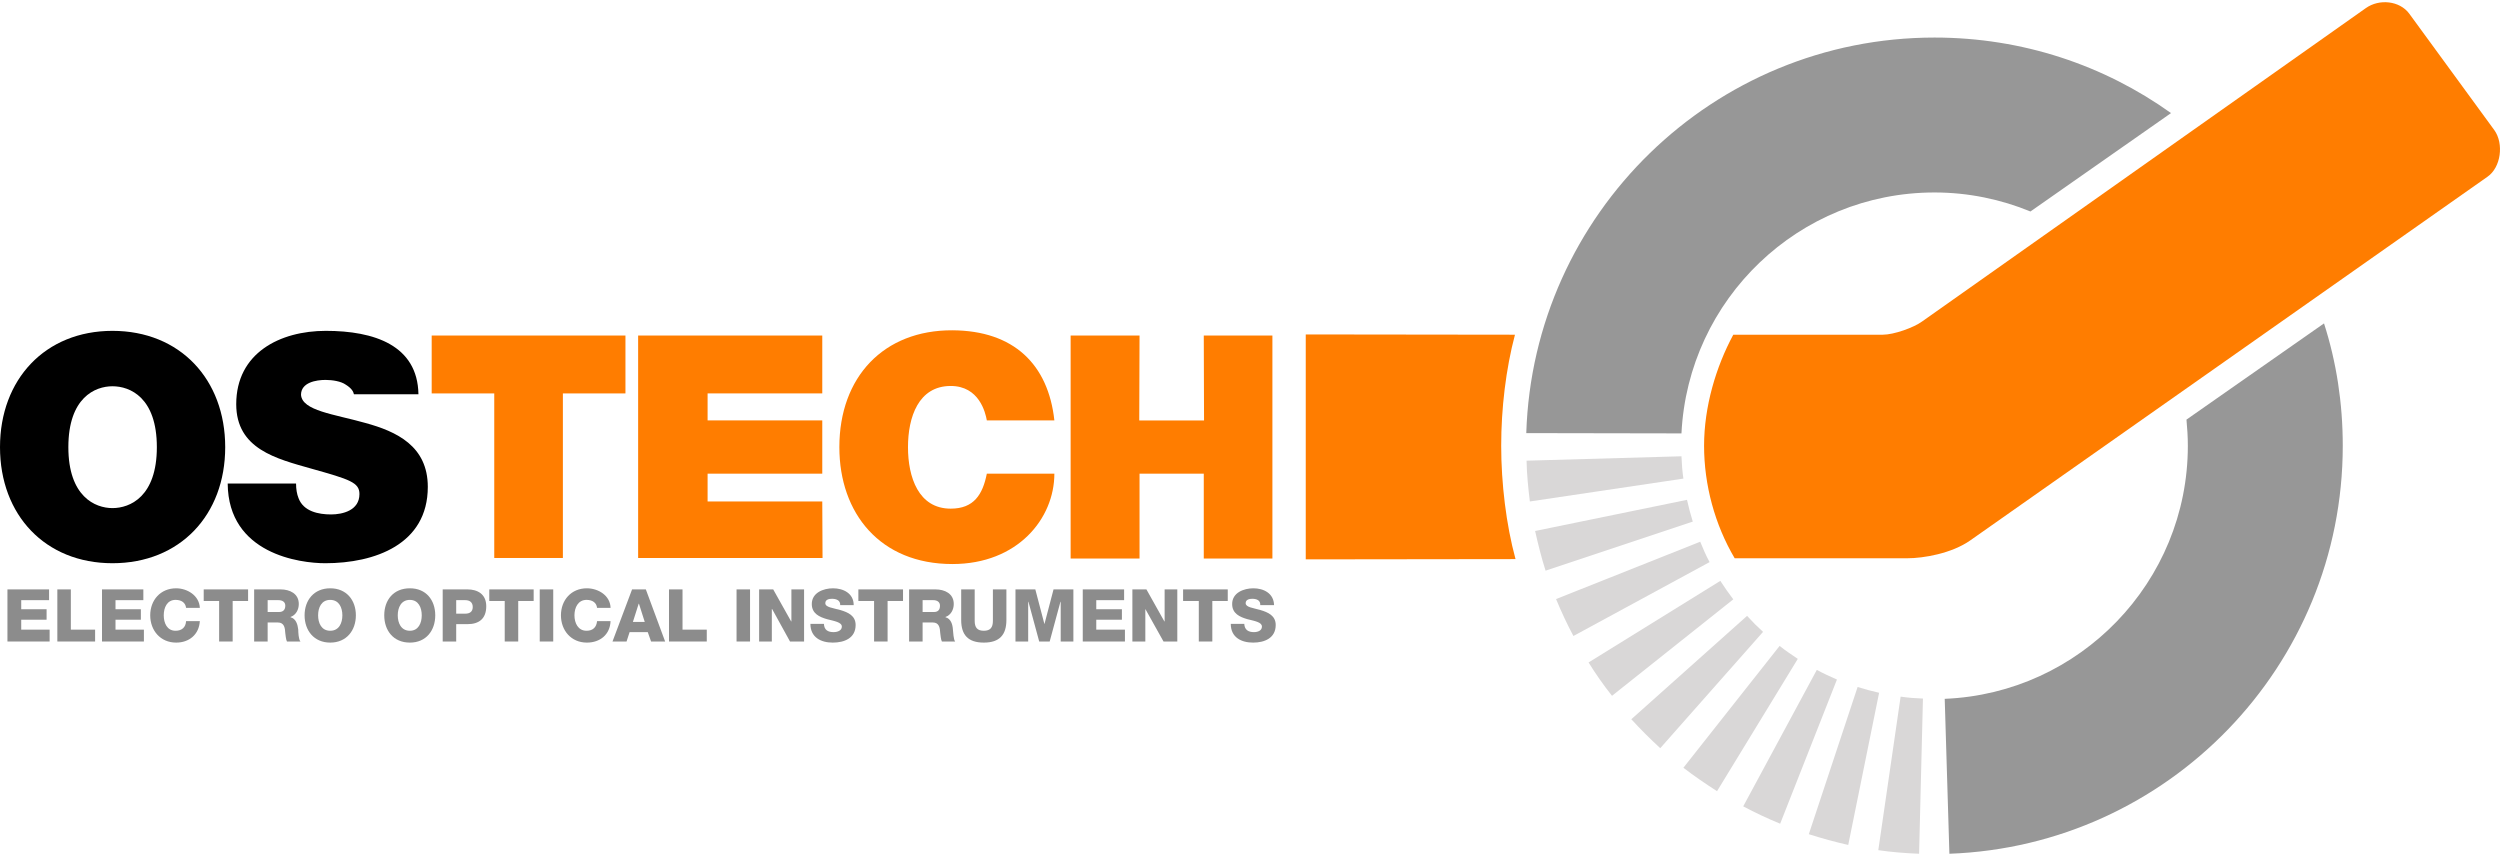 <?xml version="1.0" encoding="UTF-8" standalone="no"?>
<svg
   xmlns:dc="http://purl.org/dc/elements/1.1/"
   xmlns:cc="http://creativecommons.org/ns#"
   xmlns:rdf="http://www.w3.org/1999/02/22-rdf-syntax-ns#"
   xmlns:svg="http://www.w3.org/2000/svg"
   xmlns="http://www.w3.org/2000/svg"
   id="svg96"
   version="1.2"
   viewBox="0 0 653 224"
   height="224pt"
   width="653pt">
  <defs
     id="defs5">
    <clipPath
       id="clip1">
      <path
         id="path2"
         d="M 341 0.578 L 653 0.578 L 653 147 L 341 147 Z M 341 0.578 " />
    </clipPath>
  </defs>
  <g
     id="surface530">
    <path
       id="path7"
       d="m 0,116.801 c 0,17.715 11.809,30.312 29.375,30.312 17.641,0 29.449,-12.598 29.449,-30.312 C 58.824,99.09 47.016,86.418 29.375,86.418 11.809,86.418 0,99.09 0,116.801 Z m 17.855,0 c 0,-12.957 6.984,-15.91 11.52,-15.91 4.609,0 11.594,2.953 11.594,15.91 0,12.891 -6.984,15.914 -11.594,15.914 -4.535,0 -11.52,-3.023 -11.52,-15.914"
       style="fill:#000000;fill-opacity:1;fill-rule:evenodd;stroke:none" />
    <path
       id="path9"
       d="m 59.473,126.305 c 0.145,18.434 18.934,20.809 25.488,20.809 12.887,0 26.781,-4.895 26.781,-19.941 0,-10.656 -8.133,-14.473 -16.344,-16.707 -8.133,-2.301 -16.488,-3.168 -16.773,-7.344 0,-3.238 3.961,-3.887 6.406,-3.887 1.801,0 4.031,0.359 5.258,1.223 1.512,0.938 2.016,1.801 2.16,2.52 H 109.297 C 109.078,90.164 97.703,86.418 85.105,86.418 c -11.953,0 -23.402,5.762 -23.402,19.152 0,11.734 10.512,14.254 19.656,16.848 10.008,2.809 12.527,3.602 12.527,6.625 0,4.32 -4.461,5.328 -7.414,5.328 -3.312,0 -7.199,-0.793 -8.496,-4.25 -0.434,-1.078 -0.648,-2.375 -0.648,-3.816 H 59.473"
       style="fill:#000000;fill-opacity:1;fill-rule:evenodd;stroke:none" />
    <path
       id="path11"
       d="m 129.098,145.746 h 17.926 v -42.984 h 16.344 V 87.641 h -50.613 v 15.121 h 16.344 v 42.984"
       style="fill:#ff7d00;fill-opacity:1;fill-rule:evenodd;stroke:none" />
    <path
       id="path13"
       d="m 166.68,145.746 h 48.168 l -0.07,-14.762 h -29.953 v -7.27 h 29.953 v -13.898 h -29.953 v -7.055 h 29.953 V 87.641 h -48.098 v 58.105"
       style="fill:#ff7d00;fill-opacity:1;fill-rule:evenodd;stroke:none" />
    <path
       id="path15"
       d="m 275.402,109.816 c -1.586,-14.613 -10.586,-23.469 -26.641,-23.543 -17.93,-0.07 -29.52,12.168 -29.52,30.527 0,17.281 10.656,30.527 29.52,30.527 17.062,0 26.641,-11.879 26.641,-23.613 h -17.641 c -1.082,5.473 -3.387,9.145 -9.434,9.145 -8.422,0 -11.16,-8.211 -11.16,-16.059 0,-7.848 2.738,-15.984 11.16,-15.984 7.418,0 9.074,6.914 9.434,9 h 17.641"
       style="fill:#ff7d00;fill-opacity:1;fill-rule:evenodd;stroke:none" />
    <path
       id="path17"
       d="m 279.648,145.891 h 18 v -22.176 h 16.777 v 22.176 h 17.926 V 87.641 h -17.926 l 0.07,22.176 h -16.922 l 0.074,-22.176 h -18 v 58.25"
       style="fill:#ff7d00;fill-opacity:1;fill-rule:evenodd;stroke:none" />
    <g
       style="clip-rule:nonzero"
       id="g21"
       clip-path="url(#clip1)">
      <path
         id="path19"
         d="m 452.734,87.426 h 39.027 c 2.949,0 8.133,-1.871 10.293,-3.457 L 617.977,2.105 c 3.457,-2.449 8.785,-1.945 11.305,1.441 L 651.527,34 c 2.52,3.531 1.73,9.723 -1.801,12.168 L 514.656,141.137 c -4.895,3.457 -12.312,4.68 -16.418,4.68 h -45.141 c -5.188,-8.781 -7.992,-19.152 -7.992,-29.375 0,-10.223 3.094,-20.59 7.629,-29.016 z m -56.879,58.609 -54.793,0.07 V 87.355 l 54.648,0.07 c -2.375,8.93 -3.598,19.297 -3.598,29.016 0,9.793 1.293,20.594 3.742,29.594"
         style="fill:#ff7d00;fill-opacity:1;fill-rule:evenodd;stroke:none" />
    </g>
    <path
       id="path23"
       d="m 507.961,182.535 c 35.281,-1.438 63.504,-30.527 63.504,-66.094 0,-2.305 -0.145,-4.535 -0.359,-6.84 l 35.926,-25.129 c 3.242,10.082 4.898,20.809 4.898,31.969 0,57.527 -45.648,104.473 -102.746,106.559 l -1.223,-40.465"
       style="fill:#979797;fill-opacity:1;fill-rule:evenodd;stroke:none" />
    <path
       id="path25"
       d="m 496.441,181.961 c 1.941,0.289 3.887,0.434 5.832,0.504 L 501.266,223 c -3.602,-0.141 -7.199,-0.43 -10.656,-0.934 l 5.832,-40.105"
       style="fill:#d9d7d7;fill-opacity:1;fill-rule:evenodd;stroke:none" />
    <path
       id="path27"
       d="m 485.207,179.441 c 1.801,0.574 3.742,1.082 5.617,1.512 l -8.066,39.746 c -3.527,-0.793 -6.91,-1.73 -10.297,-2.809 l 12.746,-38.449"
       style="fill:#d9d7d7;fill-opacity:1;fill-rule:evenodd;stroke:none" />
    <path
       id="path29"
       d="m 474.551,174.977 c 1.73,0.938 3.457,1.727 5.258,2.52 l -14.832,37.656 c -3.312,-1.367 -6.555,-2.879 -9.648,-4.535 l 19.223,-35.641"
       style="fill:#d9d7d7;fill-opacity:1;fill-rule:evenodd;stroke:none" />
    <path
       id="path31"
       d="m 464.832,168.711 c 1.512,1.227 3.168,2.305 4.75,3.387 l -21.094,34.559 c -3.023,-1.945 -5.977,-3.961 -8.785,-6.121 l 25.129,-31.824"
       style="fill:#d9d7d7;fill-opacity:1;fill-rule:evenodd;stroke:none" />
    <path
       id="path33"
       d="m 456.336,160.867 c 1.367,1.512 2.734,2.879 4.176,4.176 l -26.855,30.383 c -2.664,-2.449 -5.184,-4.969 -7.559,-7.559 l 30.238,-27"
       style="fill:#d9d7d7;fill-opacity:1;fill-rule:evenodd;stroke:none" />
    <path
       id="path35"
       d="m 449.352,151.723 c 1.078,1.656 2.16,3.238 3.383,4.824 l -31.68,25.199 c -2.23,-2.809 -4.246,-5.688 -6.121,-8.711 l 34.418,-21.312"
       style="fill:#d9d7d7;fill-opacity:1;fill-rule:evenodd;stroke:none" />
    <path
       id="path37"
       d="m 444.098,141.496 c 0.719,1.801 1.512,3.602 2.445,5.328 l -35.566,19.297 c -1.656,-3.098 -3.168,-6.336 -4.535,-9.648 l 37.656,-14.977"
       style="fill:#d9d7d7;fill-opacity:1;fill-rule:evenodd;stroke:none" />
    <path
       id="path39"
       d="m 440.641,130.555 c 0.434,1.945 0.938,3.816 1.512,5.688 l -38.449,12.816 c -1.078,-3.383 -1.941,-6.84 -2.734,-10.367 l 39.672,-8.137"
       style="fill:#d9d7d7;fill-opacity:1;fill-rule:evenodd;stroke:none" />
    <path
       id="path41"
       d="m 439.199,119.18 c 0.074,1.941 0.219,3.887 0.504,5.832 l -40.102,5.973 c -0.434,-3.527 -0.793,-7.055 -0.863,-10.656 l 40.461,-1.148"
       style="fill:#d9d7d7;fill-opacity:1;fill-rule:evenodd;stroke:none" />
    <path
       id="path43"
       d="m 505.297,9.809 c 23.039,0 44.352,7.273 61.773,19.73 l -36.719,25.703 c -7.703,-3.168 -16.199,-4.969 -25.055,-4.969 -35.426,0 -64.367,27.863 -66.098,62.93 l -40.535,-0.074 C 400.465,55.816 447.48,9.809 505.297,9.809"
       style="fill:#979797;fill-opacity:1;fill-rule:evenodd;stroke:none" />
    <path
       id="path45"
       d="m 1.945,167.562 h 11.016 v -3.098 H 5.543 v -2.594 h 6.625 v -2.734 h -6.625 v -2.375 h 7.273 v -2.809 H 1.945 v 13.609"
       style="fill:#8c8c8c;fill-opacity:1;fill-rule:evenodd;stroke:none" />
    <path
       id="path47"
       d="m 14.977,167.562 h 9.863 v -3.098 h -6.336 v -10.512 h -3.527 v 13.609"
       style="fill:#8c8c8c;fill-opacity:1;fill-rule:evenodd;stroke:none" />
    <path
       id="path49"
       d="m 26.641,167.562 h 10.945 v -3.098 h -7.418 v -2.594 h 6.625 v -2.734 h -6.625 v -2.375 h 7.273 v -2.809 H 26.641 v 13.609"
       style="fill:#8c8c8c;fill-opacity:1;fill-rule:evenodd;stroke:none" />
    <path
       id="path51"
       d="m 52.199,158.777 c -0.145,-3.242 -3.312,-5.113 -6.191,-5.113 -4.105,0 -6.77,3.098 -6.77,7.059 0,3.957 2.664,7.125 6.77,7.125 3.383,0 5.977,-2.086 6.191,-5.613 h -3.598 c -0.074,1.582 -1.082,2.52 -2.738,2.52 -2.23,0 -3.094,-2.016 -3.094,-4.031 0,-2.02 0.863,-4.035 3.094,-4.035 1.512,0 2.594,0.723 2.738,2.09 h 3.598"
       style="fill:#8c8c8c;fill-opacity:1;fill-rule:evenodd;stroke:none" />
    <path
       id="path53"
       d="m 64.801,153.953 h -11.594 v 3.023 h 4.031 v 10.586 h 3.531 v -10.586 h 4.031 v -3.023"
       style="fill:#8c8c8c;fill-opacity:1;fill-rule:evenodd;stroke:none" />
    <path
       id="path55"
       d="m 66.383,167.562 h 3.527 v -4.969 h 2.664 c 1.656,0 1.875,1.367 1.945,2.809 0.074,0.359 0.145,1.656 0.434,2.16 h 3.527 c -0.504,-0.504 -0.578,-2.52 -0.578,-3.098 -0.141,-1.297 -0.574,-2.879 -2.016,-3.238 v -0.074 c 1.441,-0.504 2.16,-1.941 2.16,-3.383 0,-2.734 -2.375,-3.816 -4.75,-3.816 h -6.914 z m 3.527,-10.801 h 2.809 c 1.008,0 1.801,0.434 1.801,1.441 0,1.078 -0.574,1.656 -1.656,1.656 h -2.953 v -3.098"
       style="fill:#8c8c8c;fill-opacity:1;fill-rule:evenodd;stroke:none" />
    <path
       id="path57"
       d="m 79.559,160.723 c 0,3.957 2.449,7.125 6.699,7.125 4.246,0 6.695,-3.168 6.695,-7.125 0,-3.961 -2.449,-7.059 -6.695,-7.059 -4.25,0 -6.699,3.098 -6.699,7.059 z m 3.531,0 c 0,-2.016 0.863,-4.031 3.168,-4.031 2.301,0 3.168,2.016 3.168,4.031 0,2.016 -0.867,4.031 -3.168,4.031 -2.305,0 -3.168,-2.016 -3.168,-4.031"
       style="fill:#8c8c8c;fill-opacity:1;fill-rule:evenodd;stroke:none" />
    <path
       id="path59"
       d="m 100.367,160.723 c 0,3.957 2.375,7.125 6.695,7.125 4.25,0 6.625,-3.168 6.625,-7.125 0,-3.961 -2.375,-7.059 -6.625,-7.059 -4.32,0 -6.695,3.098 -6.695,7.059 z m 3.527,0 c 0,-2.016 0.867,-4.031 3.168,-4.031 2.234,0 3.098,2.016 3.098,4.031 0,2.016 -0.863,4.031 -3.098,4.031 -2.301,0 -3.168,-2.016 -3.168,-4.031"
       style="fill:#8c8c8c;fill-opacity:1;fill-rule:evenodd;stroke:none" />
    <path
       id="path61"
       d="m 115.633,167.562 h 3.527 v -4.535 h 2.953 c 2.949,0 4.895,-1.371 4.895,-4.684 0,-3.238 -2.375,-4.391 -4.895,-4.391 h -6.48 z m 3.527,-10.801 h 2.375 c 1.082,0 1.945,0.504 1.945,1.801 0,1.223 -0.793,1.727 -1.945,1.727 h -2.375 v -3.527"
       style="fill:#8c8c8c;fill-opacity:1;fill-rule:evenodd;stroke:none" />
    <path
       id="path63"
       d="m 139.391,153.953 h -11.59 v 3.023 h 4.031 v 10.586 h 3.527 v -10.586 h 4.031 v -3.023"
       style="fill:#8c8c8c;fill-opacity:1;fill-rule:evenodd;stroke:none" />
    <path
       id="path65"
       d="m 140.977,167.562 h 3.527 v -13.609 h -3.527 z m 0,0"
       style="fill:#8c8c8c;fill-opacity:1;fill-rule:evenodd;stroke:none" />
    <path
       id="path67"
       d="m 159.48,158.777 c -0.074,-3.242 -3.242,-5.113 -6.191,-5.113 -4.105,0 -6.77,3.098 -6.77,7.059 0,3.957 2.664,7.125 6.77,7.125 3.453,0 6.047,-2.086 6.191,-5.613 h -3.527 c -0.145,1.582 -1.082,2.52 -2.738,2.52 -2.23,0 -3.168,-2.016 -3.168,-4.031 0,-2.02 0.938,-4.035 3.168,-4.035 1.512,0 2.594,0.723 2.738,2.09 h 3.527"
       style="fill:#8c8c8c;fill-opacity:1;fill-rule:evenodd;stroke:none" />
    <path
       id="path69"
       d="m 166.824,157.695 h 0.07 l 1.512,4.754 h -3.094 z m -6.84,9.867 h 3.672 l 0.793,-2.449 h 4.75 l 0.863,2.449 h 3.672 l -5.039,-13.609 h -3.598 l -5.113,13.609"
       style="fill:#8c8c8c;fill-opacity:1;fill-rule:evenodd;stroke:none" />
    <path
       id="path71"
       d="m 174.742,167.562 h 9.867 v -3.098 h -6.336 v -10.512 h -3.531 v 13.609"
       style="fill:#8c8c8c;fill-opacity:1;fill-rule:evenodd;stroke:none" />
    <path
       id="path73"
       d="m 192.387,167.562 h 3.523 v -13.609 h -3.523 z m 0,0"
       style="fill:#8c8c8c;fill-opacity:1;fill-rule:evenodd;stroke:none" />
    <path
       id="path75"
       d="m 198.285,167.562 h 3.316 v -8.496 h 0.07 l 4.68,8.496 h 3.672 v -13.609 h -3.312 v 8.352 h -0.07 l -4.68,-8.352 h -3.676 v 13.609"
       style="fill:#8c8c8c;fill-opacity:1;fill-rule:evenodd;stroke:none" />
    <path
       id="path77"
       d="m 211.68,162.953 c 0,3.527 2.738,4.895 5.832,4.895 3.023,0 5.977,-1.152 5.977,-4.605 0,-2.449 -2.016,-3.312 -3.961,-3.891 -2.016,-0.574 -3.957,-0.719 -3.957,-1.801 0,-0.934 0.934,-1.148 1.727,-1.148 1.078,0 2.23,0.359 2.16,1.652 h 3.527 c 0,-3.094 -2.734,-4.391 -5.398,-4.391 -2.52,0 -5.547,1.152 -5.547,4.105 0,2.52 2.016,3.383 3.961,3.957 1.945,0.504 3.887,0.793 3.887,1.945 0,1.008 -1.078,1.441 -2.156,1.441 -1.516,0 -2.449,-0.578 -2.523,-2.16 h -3.527"
       style="fill:#8c8c8c;fill-opacity:1;fill-rule:evenodd;stroke:none" />
    <path
       id="path79"
       d="m 235.871,153.953 h -11.664 v 3.023 h 4.105 v 10.586 h 3.527 v -10.586 h 4.031 v -3.023"
       style="fill:#8c8c8c;fill-opacity:1;fill-rule:evenodd;stroke:none" />
    <path
       id="path81"
       d="m 237.457,167.562 h 3.527 v -4.969 h 2.664 c 1.656,0 1.871,1.367 1.945,2.809 0.07,0.359 0.141,1.656 0.43,2.16 h 3.457 c -0.434,-0.504 -0.504,-2.52 -0.578,-3.098 -0.07,-1.297 -0.504,-2.879 -1.941,-3.238 v -0.074 c 1.438,-0.504 2.16,-1.941 2.16,-3.383 0,-2.734 -2.379,-3.816 -4.754,-3.816 h -6.91 z m 3.527,-10.801 h 2.809 c 0.934,0 1.727,0.434 1.727,1.441 0,1.078 -0.504,1.656 -1.582,1.656 h -2.953 v -3.098"
       style="fill:#8c8c8c;fill-opacity:1;fill-rule:evenodd;stroke:none" />
    <path
       id="path83"
       d="m 262.871,153.953 h -3.527 v 8.207 c 0,1.727 -0.648,2.594 -2.375,2.594 -1.73,0 -2.379,-0.867 -2.379,-2.594 v -8.207 h -3.527 v 7.992 c 0,3.887 1.801,5.902 5.906,5.902 4.102,0 5.902,-2.016 5.902,-5.902 v -7.992"
       style="fill:#8c8c8c;fill-opacity:1;fill-rule:evenodd;stroke:none" />
    <path
       id="path85"
       d="m 265.246,167.562 h 3.316 v -10.371 h 0.07 l 2.809,10.371 h 2.734 l 2.809,-10.371 h 0.07 v 10.371 h 3.312 v -13.609 h -5.184 l -2.375,9.074 -2.379,-9.074 h -5.184 v 13.609"
       style="fill:#8c8c8c;fill-opacity:1;fill-rule:evenodd;stroke:none" />
    <path
       id="path87"
       d="m 282.816,167.562 h 11.016 v -3.098 h -7.488 v -2.594 h 6.695 v -2.734 h -6.695 v -2.375 h 7.273 v -2.809 h -10.801 v 13.609"
       style="fill:#8c8c8c;fill-opacity:1;fill-rule:evenodd;stroke:none" />
    <path
       id="path89"
       d="m 295.777,167.562 h 3.383 v -8.496 l 4.75,8.496 h 3.602 v -13.609 h -3.312 v 8.352 h -0.074 l -4.68,-8.352 h -3.668 v 13.609"
       style="fill:#8c8c8c;fill-opacity:1;fill-rule:evenodd;stroke:none" />
    <path
       id="path91"
       d="m 320.688,153.953 h -11.664 v 3.023 h 4.102 v 10.586 h 3.531 v -10.586 h 4.031 v -3.023"
       style="fill:#8c8c8c;fill-opacity:1;fill-rule:evenodd;stroke:none" />
    <path
       id="path93"
       d="m 321.48,162.953 c 0,3.527 2.734,4.895 5.832,4.895 2.953,0 5.902,-1.152 5.902,-4.605 0,-2.449 -2.016,-3.312 -3.957,-3.891 -1.945,-0.574 -3.891,-0.719 -3.891,-1.801 0,-0.934 0.938,-1.148 1.73,-1.148 1.078,0 2.16,0.359 2.086,1.652 h 3.602 c -0.074,-3.094 -2.738,-4.391 -5.402,-4.391 -2.52,0 -5.543,1.152 -5.543,4.105 0,2.52 2.016,3.383 3.961,3.957 2.016,0.504 3.816,0.793 3.816,1.945 0,1.008 -1.008,1.441 -2.09,1.441 -1.438,0 -2.445,-0.578 -2.52,-2.16 h -3.527"
       style="fill:#8c8c8c;fill-opacity:1;fill-rule:evenodd;stroke:none" />
  </g>
</svg>
